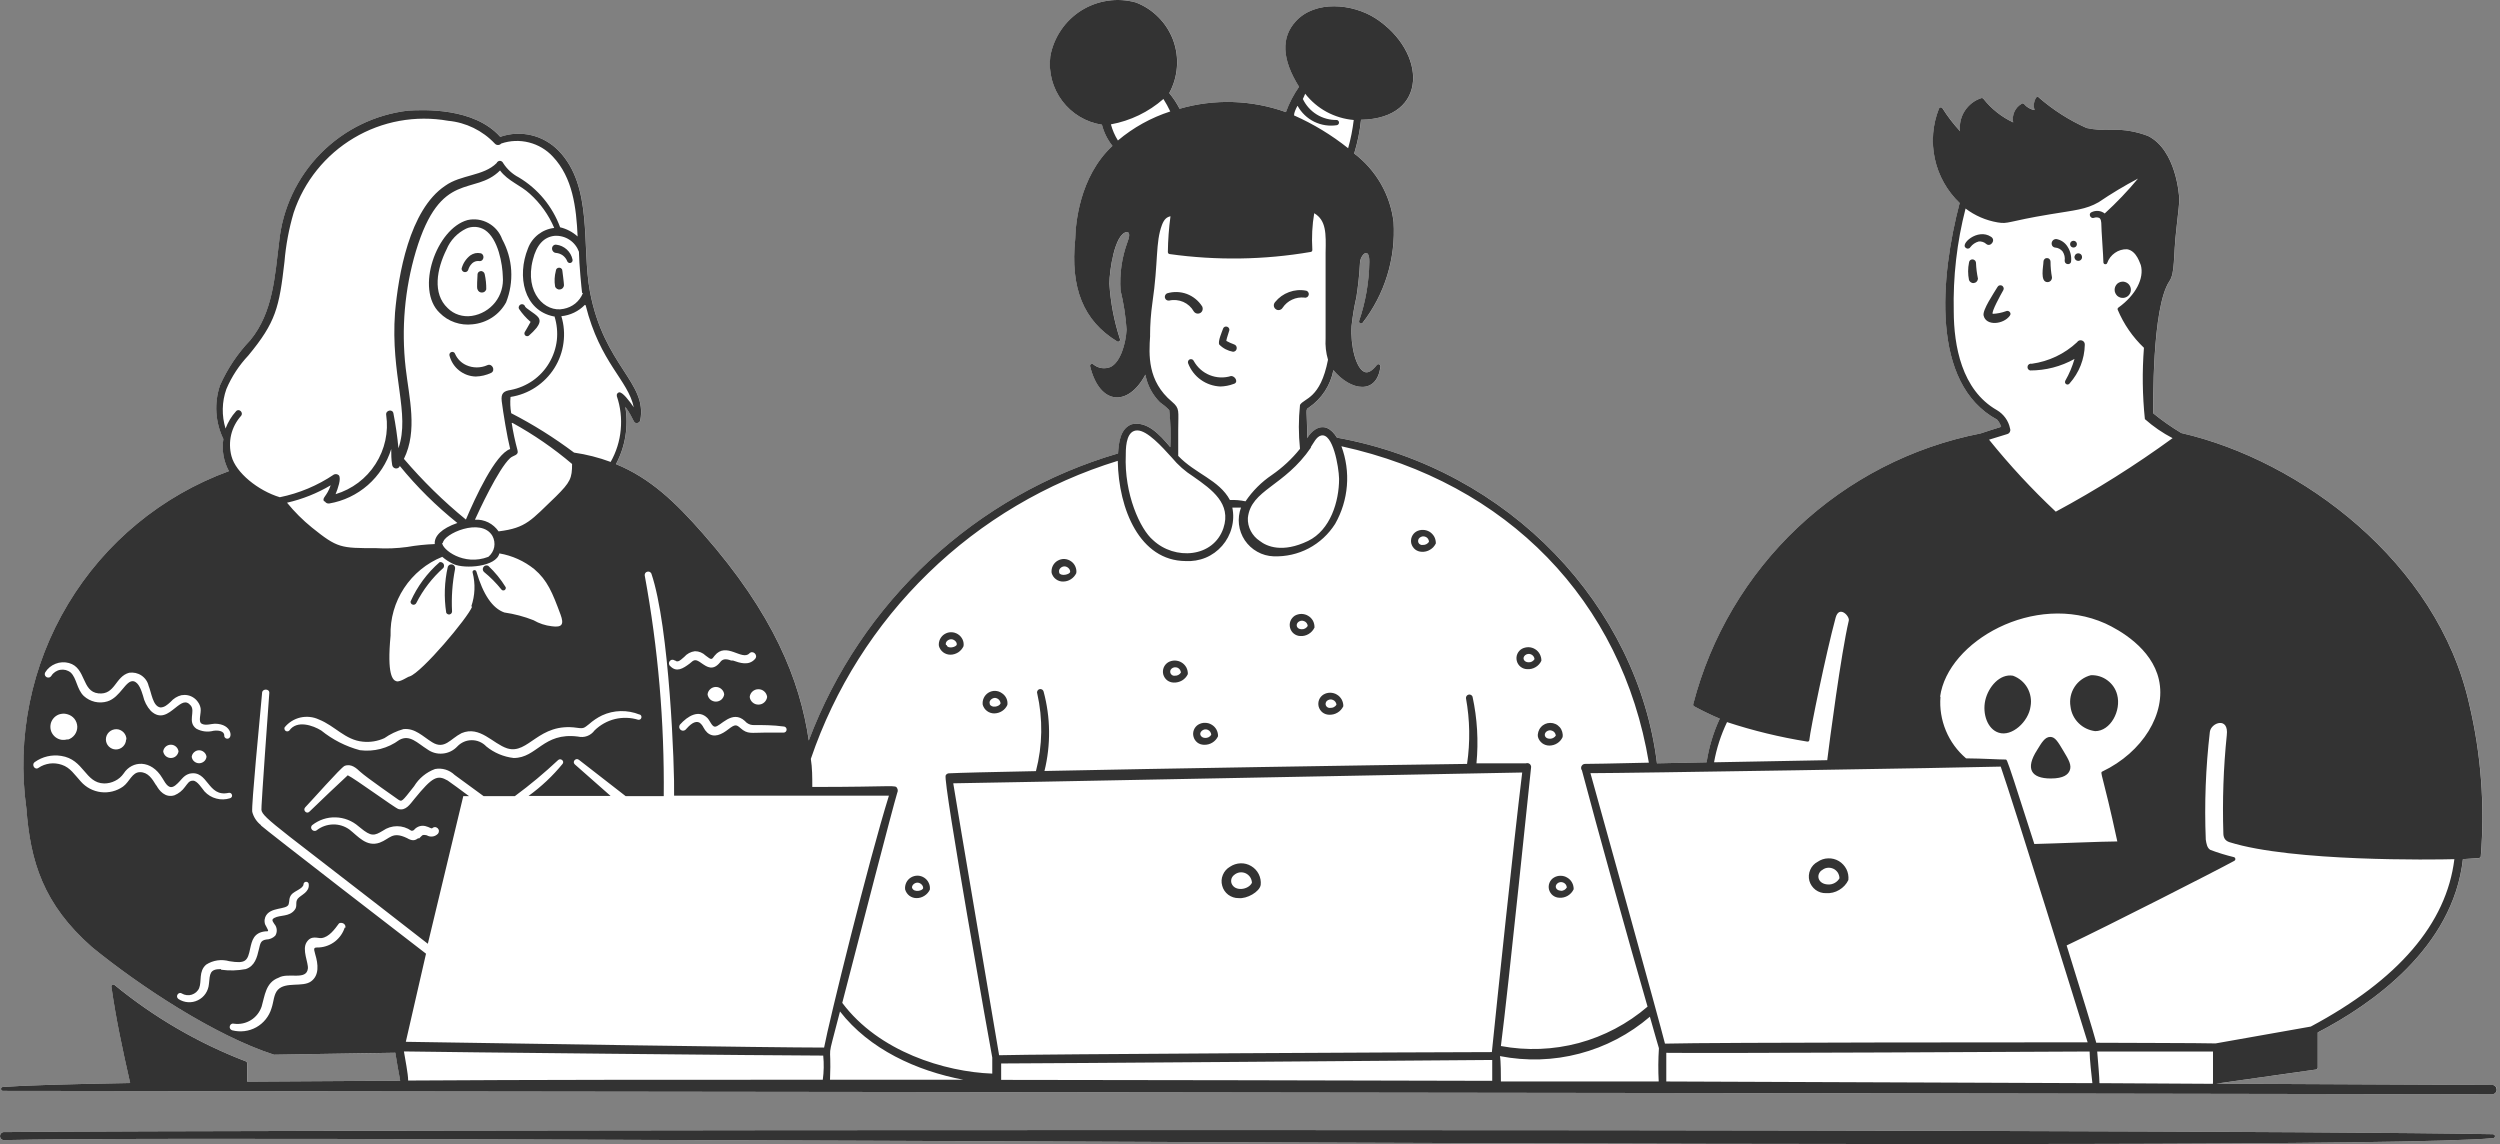 <svg width="767" height="351" viewBox="0 0 767 351" fill="none" xmlns="http://www.w3.org/2000/svg">
<rect x="0" y="0" width="767" height="351" fill="#808080" stroke="none"/>
<path d="M765.284 348.156C765.284 348.156 765.463 348.424 765.463 348.581C765.463 348.737 765.396 348.894 765.284 349.006C765.172 349.118 765.016 349.185 764.859 349.185C715.974 353.817 84.346 347.887 1.029 349.789C0.738 349.722 0.492 349.588 0.291 349.364C0.112 349.14 0 348.849 0 348.558C0 348.267 0.112 347.977 0.291 347.753C0.492 347.529 0.738 347.372 1.029 347.328C57.453 346.679 662.928 346.074 764.859 347.977C765.016 347.977 765.172 348.044 765.284 348.156Z" fill="white"/>
<path d="M766 334.374C765.978 334.709 765.844 335.045 765.62 335.291C765.374 335.537 765.061 335.694 764.725 335.739C706.936 335.537 0.94 334.687 0.94 334.687C0.783 334.687 0.627 334.62 0.515 334.508C0.403 334.396 0.336 334.262 0.336 334.083C0.336 333.926 0.403 333.77 0.515 333.658C0.627 333.546 0.783 333.479 0.94 333.479C7.07 333.009 20.628 332.606 39.958 332.27C37.542 321.641 35.618 312.622 34.208 302.753C34.186 302.642 34.208 302.507 34.253 302.395C34.32 302.306 34.387 302.216 34.499 302.149C34.611 302.082 34.723 302.06 34.835 302.06C34.969 302.082 35.081 302.105 35.17 302.194C47.252 312.108 60.854 320.029 75.441 325.624C75.576 325.691 75.665 325.758 75.732 325.87C75.822 325.982 75.844 326.116 75.844 326.228V331.845L122.805 331.554C122.357 329.339 121.641 325.109 121.306 322.983C85.867 323.587 84.502 323.587 84.1 323.587C66.067 317.769 43.068 302.664 28.257 290.58C13.223 277.377 9.33 264.174 8.122 248.061C5.079 226.288 9.576 204.133 20.896 185.313C32.195 166.471 49.623 152.082 70.251 144.541C68.618 141.52 68.014 138.073 68.551 134.694C66.067 129.57 65.687 123.639 67.522 118.224C69.803 113.099 72.936 108.422 76.806 104.372C83.831 95.801 84.346 84.724 85.666 74.206C86.695 63.98 91.192 54.402 98.396 47.084C105.6 39.767 115.086 35.112 125.31 33.926C129.897 33.68 145.446 32.919 153.5 41.982C156.565 40.908 159.876 40.729 163.053 41.49C166.208 42.228 169.094 43.884 171.376 46.211C182.048 57.154 178.423 75.571 180.996 89.379C185.314 112.383 198.716 117.262 196.456 128.988C196.411 129.189 196.277 129.391 196.098 129.547C195.941 129.682 195.718 129.771 195.494 129.793C194.174 129.905 194.778 128.831 191.869 124.803C192.876 130.823 191.869 136.999 189.006 142.392C199.566 146.711 207.262 154.118 215.674 163.696C237.421 188.402 245.43 208.698 248.159 227.183C256.079 206.147 268.765 187.238 285.231 171.954C301.698 156.669 321.498 145.413 343.043 139.103C343.244 135.903 343.647 131.472 347.271 130.151C351.902 129.144 355.728 133.173 359.084 137.201C359.263 133.419 359.151 129.614 358.748 125.832C357.876 124.937 356.914 124.132 355.885 123.416C353.58 121.111 352.014 118.157 351.432 114.934C346.197 124.803 337.449 124.467 334.474 112.383C334.429 112.271 334.451 112.137 334.496 112.025C334.541 111.913 334.608 111.824 334.72 111.734C334.809 111.667 334.921 111.645 335.055 111.645C335.167 111.645 335.302 111.667 335.391 111.734C336.129 112.361 337.002 112.764 337.964 112.92C338.904 113.055 339.866 112.943 340.76 112.585C343.736 111.108 345.392 105.625 345.66 101.149C345.392 97.077 344.765 93.026 343.803 89.065C343.468 84.008 344.206 78.95 345.951 74.206C346.421 73.065 346.913 71.185 345.705 71.185C341.969 71.745 340.38 83.225 340.38 87.007C340.738 92.825 341.834 98.554 343.647 104.081C343.669 104.215 343.669 104.327 343.624 104.439C343.579 104.551 343.512 104.663 343.401 104.73C343.311 104.797 343.199 104.842 343.065 104.842C342.953 104.842 342.819 104.797 342.729 104.73C332.415 98.419 328.344 88.372 329.91 73.244C329.999 68.925 331.095 54.267 341.32 44.757C339.798 42.832 338.702 40.639 338.098 38.267C333.243 37.529 328.881 34.91 325.927 30.994C322.974 27.078 321.654 22.155 322.258 17.276C322.773 14.412 323.891 11.682 325.525 9.265C327.158 6.826 329.283 4.79 331.744 3.223C334.228 1.679 336.979 0.65 339.888 0.224C342.774 -0.201 345.705 -0.022 348.524 0.761C351.141 1.768 353.513 3.313 355.482 5.327C357.473 7.318 358.972 9.713 359.956 12.331C360.918 14.972 361.321 17.791 361.097 20.588C360.896 23.386 360.091 26.093 358.748 28.555C359.979 30.054 361.053 31.643 361.925 33.366C372.642 30.256 384.052 30.636 394.545 34.396C395.529 31.643 396.894 29.025 398.572 26.631C393.314 18.261 392.979 11.481 397.61 6.49C403.539 0.045 414.926 1.052 422.063 5.64C437.724 15.844 438.485 36.387 417.589 36.745C417.231 40.259 416.515 43.705 415.486 47.084C418.819 49.613 421.593 52.768 423.674 56.371C425.755 59.996 427.075 63.98 427.567 68.12C428.261 79.264 424.882 90.274 418.036 99.091C417.924 99.18 417.79 99.247 417.656 99.247C417.522 99.247 417.387 99.225 417.275 99.158C417.164 99.091 417.074 98.979 417.007 98.844C416.962 98.733 416.94 98.576 417.007 98.442C418.998 92.601 420.05 86.469 420.139 80.293C420.184 75.37 417.253 78.279 417.253 80.808C417.074 84.276 416.694 87.745 416.157 91.191C415.486 94.1 414.993 97.054 414.68 100.031C414.3 106.073 416.045 113.144 418.707 114.129C419.736 114.532 421.034 113.793 422.444 111.98C422.533 111.869 422.645 111.801 422.757 111.757C422.891 111.712 423.025 111.734 423.16 111.779C423.294 111.824 423.383 111.913 423.45 112.048C423.517 112.16 423.54 112.294 423.54 112.428C422.488 121.178 414.479 120.037 409.109 113.547C408.215 118.224 405.507 122.364 401.592 125.027C400.406 125.765 401.055 125.228 401.055 134.426C401.704 133.307 402.599 132.367 403.673 131.673C406.179 130.241 408.393 131.36 410.206 134.269C463.408 143.892 502.538 186.343 508.378 234.187L523.613 233.874C524.307 229.242 525.672 224.744 527.641 220.492C524.978 219.373 522.316 218.075 519.81 216.71C519.698 216.665 519.609 216.553 519.542 216.441C519.497 216.329 519.474 216.195 519.497 216.061C524.866 195.316 536.008 176.496 551.602 161.794C567.218 147.092 586.66 137.089 607.69 132.971C609.95 132.21 612.165 131.517 613.977 130.957C613.731 130.129 613.306 129.391 612.724 128.742C592.231 117.665 595.363 84.724 601.247 62.279C597.421 58.631 594.759 53.909 593.64 48.74C592.499 43.571 592.969 38.178 594.916 33.277C594.983 33.165 595.05 33.098 595.139 33.031C595.251 32.964 595.363 32.941 595.475 32.941C595.587 32.941 595.699 32.941 595.788 33.031C595.878 33.098 595.967 33.165 596.012 33.277C597.578 35.761 599.368 38.088 601.359 40.236C601.113 38.066 601.627 35.85 602.813 34.015C604.021 32.158 605.811 30.77 607.892 30.099C608.026 30.054 608.16 30.077 608.272 30.122C608.406 30.166 608.518 30.256 608.585 30.368C611.024 33.434 614.134 35.895 617.669 37.551C617.445 36.455 617.579 35.313 618.027 34.306C618.474 33.277 619.257 32.426 620.219 31.867C620.309 31.777 620.465 31.71 620.6 31.71C620.734 31.71 620.868 31.777 620.98 31.867C621.785 32.874 622.949 33.568 624.246 33.769C624.023 33.12 623.955 32.449 624.045 31.8C624.134 31.128 624.358 30.502 624.716 29.942C624.783 29.875 624.828 29.808 624.917 29.764C624.985 29.741 625.074 29.719 625.141 29.719C625.231 29.719 625.32 29.719 625.387 29.764C625.454 29.808 625.521 29.875 625.566 29.942C629.951 33.747 634.873 36.902 640.198 39.274C642.749 39.811 645.389 39.99 648.006 39.811C651.787 39.699 655.546 40.371 659.081 41.736C667.649 46.055 668.589 59.862 668.612 60.981C668.656 62.122 668.388 64.539 667.739 70.178C666.732 78.839 667.381 83.672 665.591 86.29C660.155 94.391 660.647 125.116 660.647 126.817C663.354 129.033 666.24 131.047 669.26 132.859C705.84 141.229 747.878 172.491 757.588 216.061C761.213 231.323 762.398 247.077 761.123 262.719C761.101 262.853 761.034 262.988 760.944 263.077C760.832 263.167 760.698 263.234 760.564 263.234L755.642 263.592C752.577 290.826 727.698 308.147 711.097 316.762V327.526C711.097 327.66 711.053 327.817 710.941 327.929C710.851 328.018 710.717 328.108 710.583 328.13L679.932 332.472L764.859 332.874C765.195 332.941 765.508 333.143 765.709 333.411C765.933 333.68 766.045 334.016 766.023 334.374H766Z" fill="white"/>
<path d="M165.092 97.281C164.085 96.073 161.065 94.528 161.065 93.924C160.953 93.678 160.752 93.499 160.506 93.387C160.259 93.298 159.991 93.298 159.745 93.41C159.499 93.522 159.297 93.723 159.208 93.969C159.096 94.215 159.096 94.484 159.208 94.73C160.215 96.229 161.423 97.594 162.788 98.758C162.318 99.653 161.177 101.578 160.975 101.913C160.886 102.092 160.864 102.271 160.908 102.473C160.931 102.674 161.043 102.831 161.199 102.965C161.356 103.077 161.535 103.144 161.736 103.144C161.937 103.144 162.116 103.077 162.273 102.965C163.123 102.227 163.929 101.421 164.645 100.548C165.204 99.743 166.099 98.49 165.092 97.281ZM149.476 112.051C148.469 112.498 147.373 112.722 146.276 112.722C145.18 112.722 144.106 112.498 143.1 112.051C141.556 111.379 140.325 110.148 139.632 108.604C139.565 108.358 139.408 108.179 139.207 108.067C138.983 107.955 138.737 107.911 138.513 108C138.289 108.067 138.088 108.224 137.976 108.425C137.864 108.649 137.842 108.895 137.909 109.119C138.379 110.909 139.408 112.521 140.862 113.662C142.316 114.825 144.106 115.474 145.963 115.519C147.596 115.474 149.207 115.094 150.684 114.4C152.116 113.662 150.997 111.334 149.476 112.051ZM156.836 82.937C156.635 79.602 155.673 76.335 154.062 73.381C153.302 71.278 151.803 69.532 149.856 68.458C147.887 67.362 145.605 67.026 143.435 67.518C133.882 70.136 127.327 88.777 134.889 95.983C136.186 97.303 137.775 98.31 139.542 98.915C141.287 99.519 143.167 99.72 145.001 99.496C147.127 99.295 149.185 98.579 150.975 97.415C152.765 96.252 154.241 94.64 155.27 92.761C156.501 89.65 157.038 86.293 156.836 82.937ZM151.914 92.761C150.147 94.999 147.574 96.498 144.755 96.923C143.413 97.124 142.048 97.013 140.773 96.61C139.475 96.207 138.312 95.491 137.35 94.529C132.584 90.075 134.039 82.444 136.992 76.537C138.133 73.739 140.303 71.457 143.032 70.136C143.95 69.711 144.956 69.555 145.963 69.622C146.97 69.689 147.932 70.025 148.782 70.562C152.899 73.314 154.174 81.124 154.264 84.839C154.51 87.681 153.682 90.523 151.914 92.761Z" fill="#333333"/>
<path d="M638.743 78.589C638.699 78.433 638.632 78.276 638.52 78.142C638.408 78.007 638.274 77.896 638.117 77.829C637.96 77.761 637.781 77.717 637.625 77.717C637.446 77.717 637.267 77.761 637.11 77.829C636.976 77.896 636.819 78.007 636.708 78.142C636.618 78.276 636.529 78.433 636.484 78.589C636.439 78.746 636.439 78.925 636.461 79.104C636.529 79.373 636.663 79.596 636.864 79.775C637.088 79.954 637.334 80.044 637.625 80.044C637.893 80.044 638.162 79.954 638.363 79.775C638.564 79.596 638.721 79.373 638.766 79.104C638.766 78.925 638.766 78.746 638.743 78.589ZM636.887 74.159C636.685 73.98 636.417 73.868 636.148 73.868C635.88 73.868 635.611 73.98 635.41 74.159C635.209 74.36 635.097 74.629 635.097 74.897C635.097 75.188 635.209 75.456 635.41 75.658C635.611 75.837 635.88 75.949 636.148 75.949C636.417 75.949 636.685 75.837 636.887 75.658C637.088 75.456 637.2 75.188 637.2 74.897C637.2 74.629 637.088 74.36 636.887 74.159ZM566.479 266.655C565.942 265.625 565.159 264.775 564.153 264.171C563.168 263.589 562.027 263.298 560.886 263.343C559.723 263.365 558.604 263.746 557.664 264.394C556.635 264.932 555.83 265.804 555.382 266.856C554.913 267.93 554.823 269.116 555.114 270.235C555.427 271.332 556.098 272.316 557.016 273.01C557.955 273.704 559.074 274.062 560.237 274.017C561.647 274.107 563.056 273.771 564.264 273.032C565.495 272.316 566.479 271.265 567.083 269.989C567.195 268.848 566.994 267.684 566.479 266.655ZM562.855 270.906C562.251 271.242 561.535 271.399 560.841 271.354C557.933 271.265 556.971 268.624 558.828 267.035H558.917C559.365 266.632 559.946 266.341 560.573 266.252C561.199 266.162 561.826 266.252 562.407 266.498C562.989 266.744 563.459 267.169 563.817 267.684C564.153 268.221 564.332 268.825 564.354 269.452C563.996 270.079 563.481 270.571 562.855 270.906ZM482.29 270.75C481.955 270.123 481.44 269.609 480.814 269.251C480.21 268.87 479.516 268.691 478.8 268.691C478.084 268.669 477.368 268.87 476.764 269.228C476.138 269.586 475.646 270.168 475.377 270.839C475.109 271.511 475.064 272.249 475.243 272.943C475.444 273.637 475.847 274.263 476.406 274.711C476.988 275.158 477.682 275.404 478.398 275.427C479.315 275.494 480.232 275.27 481.015 274.8C481.798 274.33 482.425 273.637 482.805 272.809C482.805 272.093 482.648 271.376 482.29 270.75ZM479.919 273.055C479.583 273.234 479.225 273.323 478.845 273.323V273.256C477.48 273.256 476.764 271.958 477.794 271.041C478.062 270.817 478.353 270.683 478.688 270.638C479.002 270.593 479.337 270.638 479.628 270.772C479.941 270.906 480.187 271.108 480.389 271.376C480.568 271.645 480.68 271.958 480.702 272.272C480.501 272.607 480.232 272.876 479.919 273.055ZM479.293 224.539C479.136 224.002 478.89 223.51 478.532 223.107C478.152 222.682 477.726 222.346 477.212 222.122C476.72 221.899 476.183 221.787 475.623 221.787C475.064 221.787 474.527 221.899 474.035 222.122C473.543 222.346 473.095 222.682 472.737 223.107C472.379 223.51 472.111 224.002 471.954 224.539C471.798 225.031 471.753 225.569 471.842 226.083C472.044 226.866 472.514 227.538 473.162 228.03C473.789 228.5 474.572 228.746 475.377 228.746C476.227 228.724 477.055 228.5 477.771 228.03C478.487 227.583 479.046 226.934 479.404 226.15C479.494 225.613 479.449 225.054 479.293 224.539ZM476.608 226.352C476.317 226.531 476.004 226.62 475.668 226.643H475.467C473.945 226.643 473.498 225.278 474.415 224.472C474.661 224.271 474.975 224.136 475.288 224.069C475.601 224.024 475.937 224.069 476.227 224.203C476.541 224.315 476.787 224.517 476.988 224.785C477.167 225.054 477.301 225.345 477.324 225.68C477.145 225.949 476.899 226.195 476.608 226.352ZM472.402 200.684C472.066 200.058 471.574 199.52 470.97 199.162C470.366 198.782 469.672 198.581 468.956 198.558C468.263 198.558 467.547 198.715 466.92 199.051C466.294 199.409 465.802 199.968 465.511 200.639C465.22 201.311 465.175 202.072 465.354 202.765C465.533 203.481 465.936 204.108 466.495 204.556C467.077 205.025 467.771 205.272 468.509 205.294C469.404 205.361 470.321 205.16 471.104 204.69C471.887 204.242 472.514 203.548 472.894 202.721C472.916 202.004 472.737 201.311 472.402 200.684ZM470.008 202.967C469.672 203.146 469.314 203.213 468.934 203.19C467.659 203.19 466.853 201.96 467.905 201.02C468.151 200.818 468.442 200.684 468.755 200.639C469.091 200.595 469.404 200.617 469.717 200.751C470.008 200.886 470.276 201.087 470.455 201.333C470.657 201.602 470.768 201.915 470.791 202.228C470.589 202.542 470.321 202.788 470.008 202.967ZM440.028 164.655C439.67 164.029 439.178 163.514 438.574 163.134C437.948 162.776 437.254 162.574 436.538 162.574C435.845 162.552 435.129 162.731 434.502 163.089C433.898 163.447 433.406 164.029 433.137 164.7C432.869 165.372 432.824 166.11 433.003 166.804C433.205 167.497 433.607 168.124 434.167 168.572C434.748 169.019 435.442 169.265 436.158 169.288C437.053 169.355 437.97 169.131 438.731 168.661C439.514 168.214 440.14 167.52 440.52 166.714C440.52 165.998 440.364 165.282 440.028 164.655ZM437.634 166.938C437.299 167.117 436.941 167.207 436.56 167.184C436.292 167.251 436.001 167.207 435.755 167.072C435.487 166.96 435.285 166.737 435.173 166.49C435.061 166.222 435.039 165.931 435.106 165.662C435.173 165.394 435.33 165.148 435.554 164.969C435.8 164.767 436.091 164.633 436.426 164.566C436.739 164.521 437.075 164.566 437.366 164.7C437.657 164.812 437.925 165.013 438.104 165.282C438.283 165.551 438.395 165.864 438.417 166.177C438.238 166.513 437.948 166.759 437.634 166.938ZM411.637 214.626C411.279 213.999 410.787 213.462 410.161 213.104C409.557 212.724 408.841 212.544 408.125 212.522C407.409 212.522 406.693 212.701 406.089 213.059C405.462 213.44 404.97 213.999 404.702 214.67C404.433 215.342 404.388 216.103 404.567 216.796C404.769 217.49 405.171 218.117 405.731 218.564C406.312 219.012 407.006 219.258 407.722 219.28C408.639 219.325 409.534 219.124 410.317 218.654C411.1 218.206 411.727 217.512 412.129 216.684C412.152 215.968 411.973 215.275 411.637 214.626ZM409.221 216.953C408.908 217.11 408.55 217.199 408.169 217.177C407.901 217.222 407.632 217.199 407.386 217.065C407.14 216.953 406.939 216.752 406.805 216.483C406.693 216.237 406.648 215.968 406.715 215.7C406.782 215.431 406.917 215.185 407.118 215.006C407.364 214.805 407.677 214.67 407.99 214.603C408.326 214.559 408.639 214.603 408.952 214.738C409.243 214.849 409.489 215.051 409.691 215.319C409.892 215.588 410.004 215.879 410.026 216.215C409.825 216.528 409.557 216.774 409.221 216.953ZM402.822 190.457C402.464 189.831 401.972 189.294 401.346 188.936C400.742 188.555 400.026 188.376 399.31 188.354C398.594 188.354 397.878 188.533 397.251 188.891C396.647 189.294 396.178 189.853 395.909 190.524C395.641 191.196 395.618 191.934 395.797 192.628C395.976 193.322 396.379 193.948 396.938 194.396C397.498 194.843 398.191 195.112 398.907 195.134C399.824 195.201 400.719 194.978 401.502 194.508C402.285 194.038 402.912 193.344 403.292 192.516C403.292 191.8 403.158 191.106 402.822 190.457ZM400.428 192.807C400.093 192.986 399.735 193.076 399.354 193.053C397.833 193.053 397.386 191.643 398.303 190.838C398.549 190.636 398.862 190.502 399.176 190.435C399.489 190.39 399.824 190.435 400.115 190.569C400.428 190.681 400.674 190.883 400.876 191.151C401.055 191.42 401.189 191.711 401.211 192.046C401.01 192.359 400.742 192.628 400.428 192.807ZM373.201 223.823C372.843 223.196 372.351 222.682 371.724 222.324C371.12 221.943 370.404 221.764 369.688 221.764C368.972 221.742 368.279 221.943 367.652 222.301C367.048 222.659 366.556 223.241 366.288 223.913C366.019 224.584 365.974 225.322 366.176 226.038C366.355 226.732 366.78 227.359 367.339 227.806C367.921 228.254 368.614 228.478 369.353 228.5C370.247 228.545 371.165 228.321 371.925 227.851C372.708 227.381 373.313 226.71 373.693 225.882C373.715 225.166 373.536 224.45 373.201 223.823ZM370.807 226.173C370.494 226.329 370.113 226.419 369.755 226.397C368.502 226.397 367.63 225.143 368.749 224.181C368.995 223.98 369.308 223.845 369.621 223.778C369.934 223.734 370.27 223.778 370.561 223.913C370.874 224.047 371.12 224.248 371.299 224.517C371.5 224.785 371.59 225.121 371.612 225.434C371.411 225.748 371.142 225.994 370.807 226.173ZM363.961 204.757C363.603 204.13 363.111 203.593 362.484 203.235C361.88 202.855 361.164 202.676 360.448 202.653C359.732 202.653 359.016 202.832 358.39 203.19C357.786 203.571 357.294 204.13 357.025 204.802C356.757 205.473 356.712 206.234 356.891 206.928C357.092 207.621 357.495 208.248 358.054 208.695C358.636 209.143 359.33 209.389 360.045 209.412C360.963 209.456 361.858 209.233 362.641 208.785C363.424 208.315 364.05 207.644 364.431 206.816C364.453 206.1 364.296 205.406 363.961 204.757ZM361.5 207.084C361.187 207.241 360.829 207.33 360.448 207.308C360.18 207.353 359.911 207.308 359.665 207.174C359.441 207.039 359.24 206.838 359.128 206.592C359.016 206.346 358.994 206.077 359.039 205.809C359.106 205.54 359.24 205.316 359.441 205.137C359.688 204.914 359.978 204.779 360.314 204.735C360.627 204.69 360.963 204.735 361.254 204.846C361.544 204.981 361.813 205.182 361.992 205.451C362.171 205.719 362.283 206.01 362.305 206.346C362.104 206.659 361.835 206.905 361.5 207.084ZM329.932 173.853C329.663 173.204 329.238 172.667 328.679 172.264C328.075 171.816 327.359 171.548 326.621 171.503C325.882 171.458 325.144 171.637 324.495 172.018C323.846 172.376 323.332 172.935 322.996 173.607C322.661 174.278 322.549 175.039 322.638 175.777C322.862 176.538 323.309 177.232 323.958 177.702C324.607 178.194 325.39 178.44 326.173 178.418C327.023 178.418 327.851 178.172 328.567 177.702C329.261 177.254 329.842 176.605 330.2 175.844C330.312 175.173 330.2 174.479 329.932 173.853ZM324.965 175.777V175.576C324.652 174.636 325.659 173.763 326.576 173.763C327.493 173.763 328.388 174.636 328.321 175.442C328.231 176.247 325.547 176.896 324.965 175.777ZM295.299 196.164C294.985 195.515 294.493 194.955 293.889 194.575C293.285 194.194 292.591 193.971 291.853 193.971C291.137 193.948 290.444 194.15 289.817 194.53C289.213 194.888 288.721 195.448 288.408 196.074C288.095 196.723 287.96 197.462 288.05 198.155C288.251 198.939 288.721 199.632 289.37 200.125C289.996 200.595 290.779 200.863 291.585 200.863C292.435 200.863 293.263 200.595 293.979 200.147C294.695 199.677 295.254 199.028 295.612 198.245C295.724 197.529 295.612 196.813 295.299 196.164ZM290.421 197.887H290.22C289.907 196.947 290.914 196.119 291.831 196.119C292.748 196.119 293.643 196.992 293.531 197.753C293.397 198.536 290.735 199.207 290.421 197.887ZM308.745 214.2C308.431 213.551 307.939 213.014 307.335 212.634C306.731 212.209 306.038 211.985 305.299 211.963C304.583 211.94 303.867 212.142 303.241 212.522C302.637 212.903 302.145 213.44 301.831 214.111C301.518 214.76 301.406 215.498 301.496 216.215C301.72 216.975 302.167 217.669 302.816 218.139C303.465 218.631 304.248 218.877 305.031 218.877C305.881 218.855 306.709 218.631 307.425 218.161C308.141 217.714 308.7 217.065 309.058 216.282C309.17 215.588 309.058 214.849 308.745 214.2ZM303.666 216.058V215.924C303.308 215.006 304.36 214.111 305.277 214.111C305.724 214.156 306.127 214.335 306.44 214.648C306.753 214.961 306.932 215.364 306.977 215.812C306.53 216.863 304.225 217.289 303.666 216.058ZM284.94 270.884C284.649 270.235 284.179 269.698 283.575 269.295C282.971 268.892 282.278 268.669 281.539 268.646C280.823 268.646 280.107 268.825 279.481 269.206C278.855 269.586 278.362 270.123 278.049 270.772C277.736 271.444 277.602 272.16 277.691 272.876C277.915 273.659 278.362 274.33 279.011 274.823C279.66 275.293 280.443 275.561 281.248 275.539C282.076 275.539 282.904 275.293 283.62 274.823C284.336 274.375 284.895 273.726 285.276 272.965C285.365 272.249 285.253 271.533 284.94 270.884ZM279.861 272.451V272.607C279.548 271.667 280.555 270.795 281.472 270.795C282.389 270.795 283.284 271.667 283.217 272.473C283.128 273.279 280.443 273.928 279.861 272.451ZM386.177 268.176C385.662 267.147 384.857 266.297 383.873 265.715C382.866 265.111 381.747 264.82 380.584 264.864C379.443 264.909 378.324 265.267 377.362 265.916C376.378 266.476 375.595 267.371 375.17 268.423C374.722 269.474 374.655 270.638 374.968 271.734C375.259 272.853 375.908 273.816 376.825 274.509C377.742 275.181 378.839 275.561 379.98 275.539C382.553 275.83 386.423 273.614 386.781 271.511C386.915 270.369 386.691 269.206 386.177 268.176ZM377.854 271.063C377.675 270.593 377.675 270.101 377.809 269.609C377.966 269.139 378.257 268.713 378.66 268.423C379.129 268.02 379.711 267.751 380.315 267.662C380.942 267.572 381.568 267.662 382.127 267.908C382.709 268.176 383.179 268.579 383.537 269.094C383.872 269.609 384.074 270.213 384.096 270.839C383.045 273.01 378.861 273.614 377.854 271.063ZM610.867 72.659C606.706 69.862 601.068 75.076 603.215 76.105C603.305 76.195 603.439 76.24 603.551 76.262C603.685 76.284 603.82 76.284 603.931 76.24C604.066 76.217 604.177 76.172 604.289 76.083C604.379 76.016 604.468 75.904 604.535 75.792C605.162 74.964 606.057 74.36 607.064 74.091C607.489 74.047 607.914 74.091 608.316 74.226C608.719 74.36 609.1 74.584 609.413 74.875C610.688 75.904 612.433 73.689 610.867 72.659ZM634.291 75.635C633.911 75.031 633.419 74.517 632.815 74.114C632.211 73.711 631.539 73.442 630.823 73.331C630.6 73.331 630.354 73.398 630.13 73.51C629.929 73.621 629.75 73.8 629.638 74.002C629.503 74.226 629.436 74.449 629.436 74.696C629.436 74.942 629.504 75.188 629.615 75.389C629.727 75.546 629.839 75.68 629.996 75.77C630.152 75.882 630.331 75.926 630.51 75.949C630.958 75.971 631.383 76.105 631.786 76.307C632.188 76.531 632.524 76.799 632.815 77.157C633.352 77.985 633.598 78.992 633.441 79.977C633.441 80.223 633.508 80.447 633.642 80.648C633.799 80.827 634 80.962 634.224 81.006C634.47 81.073 634.694 81.029 634.918 80.939C635.119 80.827 635.298 80.648 635.388 80.424C635.611 78.746 635.231 77.045 634.291 75.635ZM606.236 80.715C606.236 80.559 606.213 80.424 606.146 80.29C606.102 80.133 606.034 80.022 605.923 79.91C605.811 79.798 605.699 79.731 605.565 79.663C605.43 79.619 605.274 79.574 605.14 79.574C604.871 79.574 604.603 79.686 604.401 79.865C604.222 80.066 604.11 80.312 604.088 80.581C603.73 82.349 603.73 84.139 604.088 85.907C604.2 86.22 604.401 86.466 604.692 86.645C604.983 86.825 605.296 86.892 605.632 86.825C605.945 86.78 606.258 86.623 606.46 86.377C606.683 86.131 606.817 85.84 606.84 85.504C606.504 83.915 606.303 82.326 606.236 80.715ZM629.101 80.268C629.101 79.977 628.989 79.708 628.788 79.507C628.586 79.283 628.295 79.171 628.005 79.171C627.714 79.171 627.445 79.283 627.244 79.507C627.042 79.708 626.931 79.977 626.931 80.268C626.931 81.633 625.767 86.556 628.184 86.556C628.362 86.556 628.541 86.511 628.72 86.444C628.899 86.355 629.034 86.265 629.168 86.131C629.302 85.974 629.392 85.817 629.459 85.638C629.526 85.482 629.548 85.28 629.548 85.101C629.257 83.513 629.101 81.879 629.101 80.268ZM615.409 95.485C614.111 95.955 612.746 96.223 611.382 96.29C610.822 95.82 613.887 90.293 614.603 89.04C614.67 88.928 614.715 88.794 614.737 88.659C614.737 88.525 614.737 88.391 614.693 88.279C614.67 88.145 614.603 88.033 614.514 87.921C614.447 87.809 614.335 87.72 614.223 87.653C614.111 87.585 613.977 87.541 613.843 87.541C613.708 87.518 613.574 87.518 613.44 87.563C613.306 87.585 613.194 87.653 613.082 87.742C612.992 87.832 612.903 87.921 612.836 88.033C611.628 90.047 608.205 95.082 608.563 96.783C609.279 100.117 614.693 99.558 616.617 96.85C617.266 96.044 616.259 95.037 615.409 95.485ZM639.415 104.973C639.258 104.727 639.012 104.548 638.743 104.458C638.475 104.369 638.162 104.369 637.893 104.458C637.625 104.57 637.379 104.749 637.244 104.995C633.419 108.576 628.564 110.881 623.373 111.597C623.105 111.53 622.814 111.575 622.568 111.709C622.322 111.843 622.143 112.067 622.076 112.358C622.009 112.626 622.031 112.917 622.165 113.163C622.322 113.41 622.546 113.589 622.814 113.656C627.602 113.678 632.3 112.447 636.461 110.12C635.79 112.447 634.851 114.685 633.642 116.789C633.598 116.878 633.553 116.99 633.553 117.08C633.531 117.192 633.531 117.281 633.553 117.393C633.575 117.482 633.62 117.572 633.687 117.661C633.754 117.751 633.821 117.818 633.911 117.863C634 117.93 634.09 117.952 634.202 117.975C634.291 117.975 634.403 117.975 634.493 117.952C634.604 117.93 634.694 117.885 634.784 117.818C634.851 117.773 634.918 117.684 634.985 117.594C637.871 114.35 639.527 110.165 639.616 105.801C639.638 105.51 639.571 105.219 639.415 104.973ZM653.129 87.25C652.726 86.802 652.167 86.511 651.563 86.422C651.228 86.377 650.87 86.422 650.534 86.511C650.176 86.623 649.863 86.802 649.594 87.026C649.348 87.272 649.124 87.563 648.99 87.876C648.834 88.19 648.767 88.548 648.767 88.906C648.767 89.264 648.834 89.622 648.99 89.935C649.124 90.248 649.348 90.539 649.594 90.785C649.863 91.009 650.176 91.188 650.534 91.3C650.87 91.39 651.228 91.434 651.563 91.39C652.167 91.3 652.726 91.009 653.129 90.562C653.532 90.092 653.756 89.51 653.756 88.906C653.756 88.302 653.532 87.72 653.129 87.25ZM401.368 89.644C401.368 89.644 401.189 89.42 401.077 89.331C400.965 89.264 400.831 89.197 400.674 89.174C398.929 88.838 397.14 88.995 395.462 89.622C393.806 90.226 392.329 91.278 391.211 92.665C391.077 92.822 390.965 93.001 390.898 93.18C390.83 93.381 390.786 93.583 390.808 93.784C390.83 94.008 390.875 94.209 390.987 94.388C391.077 94.567 391.211 94.724 391.39 94.836C391.546 94.97 391.725 95.06 391.927 95.104C392.128 95.149 392.352 95.149 392.553 95.104C392.755 95.06 392.934 94.97 393.113 94.858C393.269 94.746 393.403 94.59 393.515 94.411C394.231 93.337 395.238 92.464 396.424 91.927C397.609 91.367 398.907 91.166 400.205 91.3C400.339 91.345 400.496 91.345 400.63 91.323C400.764 91.278 400.898 91.233 401.032 91.166C401.144 91.076 401.256 90.987 401.323 90.875C401.413 90.741 401.48 90.606 401.502 90.472C401.547 90.338 401.547 90.181 401.525 90.047C401.502 89.913 401.435 89.778 401.368 89.644ZM368.838 94.03C367.719 92.262 366.064 90.92 364.117 90.181C362.171 89.465 360.023 89.398 358.032 90.002C357.786 90.136 357.584 90.338 357.473 90.584C357.361 90.853 357.338 91.121 357.405 91.39C357.495 91.658 357.652 91.904 357.898 92.039C358.121 92.195 358.412 92.262 358.681 92.218C360.135 91.882 361.656 92.039 363.021 92.62C364.386 93.225 365.504 94.232 366.243 95.53C366.466 95.865 366.78 96.089 367.16 96.178C367.518 96.268 367.921 96.201 368.256 96.022C368.592 95.82 368.838 95.507 368.927 95.149C369.039 94.769 368.995 94.388 368.838 94.03ZM379.241 106.114C379.085 105.891 378.839 105.712 378.57 105.644C377.765 105.354 376.982 104.996 376.243 104.593C376.243 104.235 376.512 103.34 377.161 101.325C377.205 101.102 377.161 100.856 377.026 100.654C376.892 100.453 376.691 100.296 376.467 100.229C376.243 100.162 375.997 100.162 375.774 100.251C375.55 100.341 375.371 100.52 375.281 100.721C374.879 101.863 373.581 104.749 374.073 105.712C375.214 106.875 376.691 107.636 378.302 107.927C378.57 107.927 378.839 107.815 379.062 107.636C379.264 107.457 379.398 107.189 379.42 106.92C379.465 106.629 379.398 106.361 379.241 106.114ZM377.698 115.357C375.55 116.028 373.245 115.938 371.142 115.088C369.062 114.26 367.339 112.716 366.243 110.747C366.153 110.523 365.974 110.344 365.751 110.254C365.504 110.165 365.258 110.165 365.012 110.254C364.789 110.344 364.61 110.523 364.52 110.769C364.431 110.993 364.431 111.261 364.52 111.485C365.303 113.499 366.645 115.267 368.413 116.52C370.158 117.773 372.261 118.489 374.431 118.579C375.796 118.534 377.161 118.288 378.458 117.796C380.069 117.393 379.018 115.357 377.698 115.357ZM765.284 348.156C765.284 348.156 765.016 347.977 764.859 347.977C662.928 346.074 57.453 346.679 1.029 347.328C0.738 347.372 0.492 347.529 0.291 347.753C0.112 347.977 0 348.267 0 348.558C0 348.849 0.112 349.14 0.291 349.364C0.492 349.588 0.738 349.722 1.029 349.789C84.346 347.887 715.974 353.817 764.859 349.185C765.016 349.185 765.172 349.118 765.284 349.006C765.396 348.894 765.463 348.737 765.463 348.581C765.463 348.424 765.396 348.267 765.284 348.156ZM633.038 230.357C631.36 227.538 630.51 226.083 629.011 226.083C627.333 226.083 626.327 227.941 624.984 230.111C621.337 235.795 623.06 238.839 629.19 238.839C633.217 238.839 634.448 237.563 634.94 236.511C635.701 234.855 634.739 233.177 633.038 230.357ZM649.549 213.149C649.102 211.381 648.051 209.837 646.574 208.74C645.12 207.644 643.33 207.084 641.495 207.151C639.437 207.666 637.647 208.942 636.484 210.732C635.32 212.522 634.873 214.67 635.231 216.774C635.455 218.698 636.327 220.489 637.714 221.854C639.079 223.219 640.869 224.069 642.793 224.315C647.514 224.315 650.847 218.027 649.549 213.149ZM622.009 211.045C621.024 209.3 619.458 208.002 617.579 207.308C613.552 206.614 610.017 210.732 609.077 214.872C608.16 219.034 609.771 223.711 613.194 224.785C617.221 226.128 622.367 221.406 622.971 216.729C623.329 214.782 622.971 212.768 622.009 211.045ZM155.155 180.163C153.656 177.724 151.844 175.509 149.764 173.562C149.495 173.45 149.204 173.428 148.936 173.517C148.667 173.584 148.444 173.786 148.287 174.009C148.153 174.256 148.086 174.547 148.13 174.815C148.175 175.106 148.332 175.352 148.555 175.531C150.479 177.098 152.225 178.866 153.791 180.812C153.88 180.947 154.037 181.059 154.216 181.126C154.395 181.17 154.574 181.148 154.753 181.081C154.909 180.991 155.044 180.857 155.111 180.701C155.2 180.521 155.2 180.342 155.155 180.163ZM136.071 172.958C135.937 172.779 135.758 172.622 135.557 172.533C135.355 172.443 135.109 172.421 134.886 172.465C131.06 175.8 128.017 179.917 125.959 184.55C125.937 184.773 126.004 184.997 126.115 185.154C126.25 185.333 126.429 185.467 126.652 185.512C126.854 185.579 127.078 185.557 127.279 185.445C127.48 185.355 127.637 185.198 127.726 184.997C129.807 180.924 132.604 177.277 136.027 174.233C136.161 174.054 136.228 173.83 136.228 173.607C136.25 173.383 136.183 173.159 136.071 172.958ZM139.494 173.741C139.36 173.495 139.114 173.293 138.846 173.204C138.555 173.114 138.242 173.137 137.973 173.249C137.705 173.383 137.503 173.607 137.391 173.875C136.34 178.507 136.183 183.296 136.899 187.973C136.989 188.175 137.145 188.331 137.347 188.421C137.526 188.533 137.749 188.555 137.951 188.51C138.174 188.443 138.353 188.331 138.488 188.175C138.622 187.996 138.689 187.794 138.689 187.571C138.465 183.229 138.778 178.865 139.606 174.591C139.673 174.323 139.629 174.009 139.494 173.741ZM175.649 79.619C175.403 78.433 174.776 77.359 173.904 76.553C173.009 75.747 171.89 75.21 170.704 75.076C170.458 75.031 170.235 75.076 170.011 75.165C169.81 75.277 169.631 75.434 169.519 75.635C169.407 75.837 169.362 76.061 169.362 76.284C169.362 76.508 169.429 76.732 169.541 76.933C169.653 77.135 169.81 77.291 170.011 77.426C170.212 77.538 170.436 77.605 170.66 77.605C171.376 77.672 172.069 77.94 172.673 78.366C173.255 78.813 173.725 79.395 173.993 80.066C174.06 80.29 174.195 80.469 174.396 80.581C174.597 80.693 174.821 80.738 175.045 80.671C175.269 80.603 175.448 80.469 175.559 80.268C175.671 80.066 175.716 79.843 175.649 79.619ZM147.414 77.694C146.877 77.582 146.318 77.582 145.781 77.694C145.244 77.829 144.73 78.052 144.282 78.366C142.962 79.395 142.045 80.805 141.62 82.394C141.597 82.64 141.687 82.886 141.844 83.087C141.978 83.266 142.202 83.423 142.448 83.468C142.671 83.513 142.94 83.49 143.141 83.378C143.365 83.266 143.544 83.065 143.633 82.841C143.633 82.841 144.439 79.708 147.168 80.111C148.578 80.111 148.757 77.963 147.414 77.694ZM172.539 83.132C172.539 82.864 172.45 82.595 172.248 82.416C172.069 82.215 171.801 82.125 171.532 82.125C171.264 82.125 171.018 82.215 170.816 82.416C170.637 82.595 170.525 82.864 170.525 83.132C170.123 84.676 170.033 86.287 170.302 87.876C170.391 88.19 170.615 88.436 170.883 88.615C171.152 88.794 171.488 88.861 171.801 88.816C172.136 88.771 172.427 88.615 172.651 88.391C172.875 88.145 173.009 87.832 173.031 87.518C173.031 86.869 172.539 83.132 172.539 83.132ZM148.712 84.139C148.667 83.848 148.511 83.58 148.265 83.401C148.018 83.222 147.728 83.132 147.437 83.177C147.146 83.222 146.877 83.378 146.698 83.624C146.519 83.871 146.452 84.162 146.497 84.452C146.497 84.855 146.206 88.481 146.497 88.771C146.587 89.062 146.766 89.308 146.989 89.487C147.235 89.666 147.526 89.756 147.839 89.756C148.153 89.756 148.444 89.666 148.69 89.487C148.913 89.308 149.092 89.062 149.182 88.771C149.204 87.205 149.048 85.661 148.712 84.139Z" fill="#333333"/>
<path d="M765.686 333.411C765.485 333.143 765.171 332.941 764.836 332.874L679.909 332.472L710.559 328.13C710.694 328.108 710.828 328.018 710.917 327.929C711.029 327.817 711.074 327.66 711.074 327.526V316.762C727.675 308.147 752.553 290.826 755.618 263.592L760.54 263.234C760.674 263.234 760.809 263.167 760.921 263.077C761.01 262.988 761.077 262.853 761.1 262.719C762.375 247.077 761.189 231.323 757.565 216.061C747.855 172.491 705.816 141.229 669.237 132.859C666.217 131.047 663.33 129.033 660.623 126.817C660.623 125.116 660.131 94.391 665.568 86.29C667.358 83.672 666.709 78.839 667.716 70.178C668.364 64.539 668.633 62.122 668.588 60.981C668.566 59.862 667.626 46.055 659.057 41.736C655.522 40.371 651.764 39.699 647.983 39.811C645.365 39.99 642.725 39.811 640.175 39.274C634.85 36.902 629.928 33.747 625.543 29.942C625.498 29.875 625.431 29.808 625.364 29.764C625.297 29.741 625.207 29.719 625.118 29.719C625.051 29.719 624.961 29.719 624.894 29.764C624.804 29.808 624.76 29.875 624.693 29.942C624.335 30.502 624.111 31.128 624.021 31.8C623.932 32.449 623.999 33.12 624.223 33.769C622.925 33.568 621.762 32.874 620.956 31.867C620.844 31.777 620.71 31.71 620.576 31.71C620.442 31.71 620.285 31.777 620.196 31.867C619.234 32.426 618.451 33.277 618.003 34.306C617.556 35.313 617.421 36.455 617.645 37.551C614.11 35.895 611 33.434 608.562 30.368C608.495 30.256 608.383 30.166 608.249 30.122C608.137 30.077 608.003 30.054 607.868 30.099C605.788 30.77 603.998 32.158 602.79 34.015C601.604 35.85 601.089 38.066 601.335 40.236C599.344 38.088 597.554 35.761 595.988 33.277C595.944 33.165 595.854 33.098 595.765 33.031C595.675 32.964 595.563 32.941 595.451 32.941C595.339 32.941 595.228 32.941 595.116 33.031C595.026 33.098 594.959 33.165 594.892 33.277C592.946 38.178 592.476 43.571 593.617 48.74C594.735 53.909 597.398 58.631 601.224 62.279C595.34 84.724 592.207 117.665 612.701 128.742C613.282 129.391 613.708 130.129 613.954 130.957C612.141 131.517 609.927 132.21 607.667 132.971C586.636 137.089 567.195 147.092 551.578 161.794C535.984 176.496 524.843 195.316 519.473 216.061C519.451 216.195 519.473 216.329 519.518 216.441C519.585 216.553 519.675 216.665 519.787 216.71C522.292 218.075 524.955 219.373 527.617 220.492C525.648 224.744 524.284 229.242 523.59 233.874L508.354 234.187C502.515 186.343 463.385 143.892 410.182 134.269C408.37 131.36 406.155 130.241 403.649 131.673C402.575 132.367 401.681 133.307 401.032 134.426C401.032 125.228 400.383 125.765 401.569 125.027C405.484 122.364 408.191 118.224 409.086 113.547C414.455 120.037 422.465 121.178 423.516 112.428C423.516 112.294 423.494 112.16 423.427 112.048C423.36 111.913 423.27 111.824 423.136 111.779C423.002 111.734 422.868 111.712 422.733 111.757C422.621 111.801 422.51 111.869 422.42 111.98C421.011 113.793 419.713 114.532 418.684 114.129C416.022 113.144 414.276 106.073 414.657 100.031C414.97 97.054 415.462 94.1 416.133 91.191C416.67 87.745 417.051 84.276 417.23 80.808C417.23 78.279 420.16 75.37 420.116 80.293C420.026 86.469 418.975 92.601 416.984 98.442C416.939 98.576 416.961 98.733 416.984 98.844C417.051 98.979 417.14 99.091 417.252 99.158C417.364 99.225 417.498 99.27 417.632 99.247C417.767 99.247 417.901 99.18 418.013 99.091C424.859 90.274 428.237 79.264 427.544 68.12C427.051 63.98 425.731 59.996 423.651 56.371C421.57 52.768 418.796 49.613 415.462 47.084C416.491 43.705 417.207 40.259 417.565 36.745C438.461 36.387 437.701 15.844 422.04 5.64C414.903 1.052 403.515 0.045 397.586 6.49C392.955 11.481 393.291 18.261 398.548 26.631C396.87 29.025 395.506 31.643 394.521 34.396C384.028 30.636 372.618 30.256 361.902 33.366C361.029 31.643 359.955 30.054 358.725 28.555C360.067 26.093 360.873 23.386 361.074 20.588C361.298 17.791 360.895 14.972 359.933 12.331C358.949 9.713 357.45 7.318 355.458 5.327C353.49 3.313 351.118 1.768 348.5 0.761C345.681 -0.022 342.751 -0.201 339.865 0.224C336.956 0.65 334.204 1.679 331.721 3.223C329.26 4.79 327.134 6.826 325.501 9.265C323.868 11.682 322.749 14.412 322.235 17.276C321.631 22.155 322.951 27.078 325.904 30.994C328.857 34.91 333.22 37.529 338.075 38.267C338.679 40.639 339.775 42.832 341.296 44.757C331.072 54.267 329.976 68.925 329.886 73.244C328.32 88.372 332.392 98.419 342.706 104.73C342.795 104.797 342.93 104.842 343.041 104.842C343.176 104.842 343.288 104.797 343.377 104.73C343.489 104.663 343.556 104.551 343.601 104.439C343.646 104.327 343.646 104.215 343.623 104.081C341.811 98.554 340.715 92.825 340.357 87.007C340.357 83.225 341.945 71.745 345.681 71.185C346.89 71.185 346.397 73.065 345.928 74.206C344.182 78.95 343.444 84.008 343.78 89.065C344.742 93.026 345.368 97.077 345.637 101.149C345.368 105.625 343.713 111.108 340.737 112.585C339.842 112.943 338.88 113.055 337.94 112.92C336.978 112.764 336.106 112.361 335.368 111.734C335.278 111.667 335.144 111.645 335.032 111.645C334.898 111.645 334.786 111.667 334.696 111.734C334.585 111.824 334.517 111.913 334.473 112.025C334.428 112.137 334.406 112.271 334.45 112.383C337.426 124.467 346.174 124.803 351.409 114.934C351.991 118.157 353.557 121.111 355.861 123.416C356.89 124.132 357.852 124.937 358.725 125.832C359.127 129.614 359.239 133.419 359.06 137.201C355.704 133.173 351.879 129.144 347.248 130.151C343.623 131.472 343.22 135.903 343.019 139.103C321.474 145.413 301.674 156.669 285.208 171.954C268.741 187.238 256.056 206.147 248.136 227.183C245.407 208.698 237.397 188.402 215.651 163.696C207.239 154.118 199.542 146.711 188.982 142.392C191.846 136.999 192.853 130.823 191.846 124.803C194.755 128.831 194.15 129.905 195.47 129.793C195.694 129.771 195.918 129.682 196.075 129.547C196.253 129.391 196.388 129.189 196.432 128.988C198.692 117.262 185.291 112.383 180.973 89.379C178.4 75.571 182.024 57.154 171.353 46.211C169.071 43.884 166.184 42.228 163.03 41.49C159.853 40.729 156.542 40.908 153.477 41.982C145.422 32.919 129.873 33.68 125.287 33.926C115.063 35.112 105.577 39.767 98.373 47.084C91.168 54.402 86.671 63.98 85.642 74.206C84.322 84.724 83.808 95.801 76.783 104.372C72.912 108.422 69.78 113.099 67.498 118.224C65.663 123.639 66.044 129.57 68.527 134.694C67.99 138.073 68.594 141.52 70.228 144.541C49.6 152.082 32.171 166.471 20.873 185.313C9.552 204.133 5.056 226.288 8.098 248.061C9.306 264.174 13.199 277.377 28.234 290.58C43.044 302.664 66.044 317.769 84.076 323.587C84.479 323.587 85.844 323.587 121.282 322.983C121.618 325.109 122.334 329.339 122.781 331.554L75.821 331.845V326.228C75.821 326.116 75.798 325.982 75.709 325.87C75.642 325.758 75.552 325.691 75.418 325.624C60.831 320.029 47.228 312.108 35.147 302.194C35.057 302.105 34.946 302.082 34.811 302.06C34.7 302.06 34.588 302.082 34.476 302.149C34.364 302.216 34.297 302.306 34.23 302.395C34.185 302.507 34.163 302.642 34.185 302.753C35.594 312.622 37.519 321.641 39.935 332.27C20.605 332.606 7.047 333.009 0.917 333.479C0.76 333.479 0.603 333.546 0.491 333.658C0.38 333.77 0.312 333.926 0.312 334.083C0.312 334.262 0.38 334.396 0.491 334.508C0.603 334.62 0.76 334.687 0.917 334.687C0.917 334.687 706.913 335.537 764.702 335.739C765.037 335.694 765.35 335.537 765.597 335.291C765.82 335.045 765.954 334.709 765.977 334.374C765.977 334.016 765.887 333.68 765.664 333.411H765.686ZM615.833 133.173C616.012 133.128 616.169 133.038 616.303 132.926C616.437 132.814 616.549 132.658 616.638 132.501C616.706 132.345 616.75 132.188 616.773 132.009C616.773 131.83 616.75 131.651 616.683 131.472C616.459 130.308 615.967 129.189 615.274 128.227C614.58 127.265 613.685 126.437 612.656 125.832C601.783 119.634 599.456 105.983 599.411 95.6C599.165 84.925 600.373 74.296 603.036 63.98C605.922 66.173 609.3 67.627 612.857 68.231C616.213 68.813 615.833 67.918 628.966 65.747C636.505 64.494 639.929 64.293 643.866 62.033C647.759 59.392 651.786 56.975 655.947 54.782C652.793 58.586 649.37 62.167 645.723 65.501C645.164 65.054 644.47 64.785 643.777 64.718C643.061 64.651 642.345 64.785 641.696 65.098C640.644 65.501 641.248 67.112 642.345 66.866C642.613 66.754 642.904 66.687 643.195 66.687C643.508 66.687 643.799 66.754 644.067 66.866C644.627 67.269 644.604 67.963 644.672 68.366C644.672 70.492 645.32 78.749 645.32 80.45C645.32 80.584 645.365 80.718 645.455 80.853C645.544 80.965 645.656 81.032 645.79 81.054C645.947 81.099 646.081 81.054 646.215 81.009C646.349 80.942 646.439 80.83 646.484 80.696C646.931 79.42 647.759 78.346 648.855 77.585C649.929 76.825 651.249 76.422 652.569 76.466C655.634 76.936 656.596 81.121 656.798 81.323C657.916 85.351 655.232 90.565 649.952 94.347C649.84 94.414 649.75 94.526 649.705 94.638C649.683 94.772 649.661 94.906 649.705 95.018C651.562 99.426 654.292 103.41 657.76 106.699C657.2 113.994 657.29 121.312 658.05 128.585C660.623 130.868 663.487 132.837 666.552 134.426C655.12 142.75 643.15 150.292 630.711 156.983C623.373 150.09 616.549 142.728 610.24 134.896L615.833 133.173ZM645.924 191.288C650.153 193.235 660.176 198.83 662.346 208.497C664.695 218.88 657.357 230.808 645.007 236.693C644.157 237.096 645.007 236.94 649.594 258.154C645.276 258.154 630.174 258.803 624.133 258.937C618.137 240.207 616.437 234.993 615.811 233.561C615.52 232.912 615.43 233.023 615.274 233.023C612.947 233.023 608.674 232.71 603.192 232.665C600.485 230.36 598.36 227.451 596.995 224.162C595.63 220.872 595.049 217.314 595.339 213.778L595.228 213.734C597.51 196.816 624.133 181.509 645.924 191.288ZM529.854 221.543C537.886 224.184 546.119 226.176 554.464 227.518C554.755 227.518 555.068 227.518 555.113 226.981C555.426 223.759 560.192 200.53 563.167 189.52C564.264 185.492 567.642 189.162 567.195 190.46C564.868 200.329 561.266 227.72 560.595 233.225L525.872 233.874C526.633 229.6 527.975 225.46 529.854 221.543ZM402.24 137.245L402.128 137.201C403.001 135.947 403.851 133.978 405.305 133.62C408.929 132.725 410.742 143.153 410.831 146.913C410.831 153.872 408.169 162.622 401.323 165.956C393.47 169.738 388.637 167.657 386.489 165.956C385.326 165.196 384.386 164.144 383.738 162.913C383.089 161.682 382.776 160.295 382.843 158.907C383.76 150.202 394.029 149.329 402.24 137.245ZM398.011 32.561L398.101 32.471C399.264 34.575 401.032 36.276 403.202 37.35C405.372 38.401 407.788 38.782 410.182 38.401C410.361 38.357 410.518 38.245 410.63 38.111C410.742 37.976 410.809 37.797 410.809 37.596C410.809 37.417 410.742 37.238 410.63 37.103C410.518 36.969 410.361 36.857 410.182 36.812C407.99 36.857 405.842 36.276 403.985 35.134C402.128 33.993 400.651 32.337 399.712 30.368C399.958 29.942 400.226 29.204 400.428 28.756C402.24 31.061 404.477 32.964 407.05 34.351C409.601 35.716 412.419 36.566 415.328 36.812C414.97 39.744 414.411 42.653 413.605 45.473C408.527 41.422 402.956 38.043 397.005 35.403C397.005 34.575 397.542 33.434 398.011 32.561ZM342.974 43.101C342.012 41.557 341.296 39.901 340.827 38.155C346.8 37.059 352.371 34.373 356.935 30.368C357.718 31.599 358.412 32.874 359.038 34.194C353.154 36.096 347.695 39.117 342.974 43.101ZM352.841 102.962C352.841 99.583 353.087 96.226 353.557 92.892C355.414 80.248 354.452 74.453 356.487 69.015C357.181 67.202 357.986 66.598 359.105 66.352C358.613 69.977 358.344 73.647 358.3 77.294C358.3 77.451 358.344 77.608 358.434 77.72C358.523 77.832 358.635 77.921 358.792 77.943C373.178 79.957 387.809 79.756 402.128 77.294C402.218 77.294 402.285 77.25 402.352 77.205C402.441 77.16 402.486 77.093 402.531 77.026C402.575 76.959 402.62 76.869 402.62 76.78C402.643 76.713 402.62 76.623 402.62 76.534C402.397 72.819 402.575 69.082 403.202 65.412C406.893 67.605 406.826 71.633 406.692 77.496V103.812C406.558 106.028 406.804 108.243 407.43 110.369C405.081 122.453 400.137 122.095 398.839 124.221C398.369 128.697 398.369 133.217 398.839 137.693C396.378 140.781 393.447 143.489 390.181 145.749C387.004 147.897 384.275 150.627 382.127 153.805C380.561 153.469 378.95 153.335 377.339 153.402C374.028 147.226 366.667 145.346 361.477 139.864V131.807C361.477 126.034 362.036 125.363 359.575 123.259C351.968 116.904 352.483 108.848 352.863 102.962H352.841ZM345.391 139.528V139.215C345.391 136.194 345.86 132.054 348.926 132.054C351.991 132.054 356.488 137.044 359.508 140.378C361.387 142.661 363.624 144.63 366.13 146.219C371.88 150.247 377.831 154.521 375.348 162.018C372.283 171.126 360.403 171.954 353.758 165.71C349.843 162.421 344.854 151.612 345.391 139.528ZM241.066 223.155C241.245 223.334 241.335 223.58 241.335 223.826C241.335 224.072 241.245 224.318 241.066 224.497C240.887 224.676 240.641 224.766 240.395 224.766H234.556C230.529 224.766 229.365 225.325 227.195 223.401C225.987 222.349 225.584 222.081 223.526 223.692C221.468 225.303 219.051 226.579 216.993 224.766C216.523 224.318 216.121 223.781 215.83 223.199C215.561 222.64 215.159 222.125 214.666 221.745C213.167 220.895 211.601 222.439 210.281 223.916C210.058 224.095 209.789 224.184 209.498 224.184C209.23 224.162 208.961 224.05 208.76 223.871C208.559 223.669 208.424 223.423 208.38 223.132C208.38 222.864 208.424 222.573 208.581 222.349C211.042 219.574 214.42 217.65 217.038 220.29C217.843 221.141 218.403 222.909 219.342 222.953C221.02 222.953 224.6 217.605 228.515 221.185C228.806 221.543 229.164 221.834 229.544 222.036C229.947 222.26 230.394 222.394 230.842 222.439C234.041 222.439 237.173 222.439 240.395 222.886C240.641 222.886 240.887 222.976 241.066 223.155ZM217.083 213.017C217.15 212.391 217.463 211.809 217.933 211.406C218.403 210.981 219.007 210.757 219.633 210.757C220.26 210.757 220.864 210.981 221.333 211.406C221.803 211.809 222.116 212.391 222.184 213.017C222.116 213.622 221.803 214.203 221.333 214.629C220.864 215.031 220.26 215.255 219.633 215.255C219.007 215.255 218.403 215.031 217.933 214.629C217.463 214.203 217.15 213.622 217.083 213.017ZM234.466 212.122C234.958 212.548 235.272 213.152 235.361 213.823C235.272 214.472 234.958 215.076 234.466 215.501C233.974 215.949 233.348 216.173 232.676 216.173C232.005 216.173 231.379 215.949 230.887 215.501C230.394 215.076 230.081 214.472 230.014 213.823C230.081 213.152 230.394 212.548 230.887 212.122C231.379 211.675 232.028 211.451 232.676 211.451C233.325 211.451 233.974 211.675 234.466 212.122ZM205.471 202.813C205.672 202.589 205.941 202.433 206.232 202.41C206.523 202.388 206.813 202.477 207.06 202.656H207.171C207.82 203.216 208.424 202.903 209.901 201.56C210.751 200.575 211.914 199.949 213.212 199.792C214.443 199.792 215.628 200.284 216.523 201.157C218.335 202.567 218.335 202.41 219.253 201.157C222.788 196.771 227.62 202.768 229.88 200.486C230.976 199.322 232.699 201 231.647 202.164C229.723 204.357 226.949 203.372 224.891 202.656H224.331C222.631 202.007 221.624 202.164 220.908 203.216C218.693 205.924 216.881 204.581 215.382 203.574C213.302 202.052 212.966 202.365 211.601 203.574C209.543 205.118 207.574 206.371 205.65 204.38C205.404 204.2 205.27 203.932 205.225 203.641C205.203 203.35 205.292 203.037 205.471 202.813ZM190.414 218.164C192.383 218.12 194.352 218.478 196.186 219.216H196.298C196.5 219.283 196.634 219.44 196.723 219.619C196.813 219.82 196.835 220.044 196.768 220.223C196.723 220.425 196.589 220.604 196.41 220.715C196.231 220.827 196.03 220.85 195.806 220.827C193.502 220.111 191.018 220.044 188.669 220.604C186.298 221.185 184.15 222.394 182.405 224.095C181.845 224.878 181.04 225.482 180.145 225.818C179.228 226.153 178.243 226.198 177.281 225.974C166.61 224.609 164.775 232.553 157.593 232.553C154.506 232.195 151.575 230.965 149.181 228.995C148.622 228.391 147.928 227.921 147.168 227.586C146.407 227.25 145.579 227.093 144.751 227.093C143.924 227.093 143.096 227.25 142.335 227.586C141.574 227.921 140.881 228.391 140.321 228.995C139.158 230.249 137.57 231.032 135.869 231.188C134.169 231.367 132.469 230.898 131.104 229.891C128.039 227.988 125.712 225.213 122.49 227.026C119 229.6 114.682 230.718 110.409 230.159C106.069 228.995 102.042 226.937 98.552 224.117C96.023 222.551 91.101 220.827 88.775 224.117C88.618 224.274 88.439 224.363 88.238 224.385C88.036 224.408 87.812 224.363 87.656 224.251C87.477 224.139 87.343 223.96 87.298 223.759C87.231 223.558 87.231 223.356 87.32 223.155C88.551 221.633 90.251 220.581 92.153 220.134C94.077 219.708 96.068 219.91 97.835 220.738C102.758 222.685 105.89 227.026 111.282 227.541C113.564 227.787 115.846 227.407 117.926 226.467C119.716 225.213 121.685 224.274 123.766 223.692C127.323 223.311 129.694 225.93 132.581 227.72C136.406 230.092 138.151 226.668 141.619 224.923C147.257 222.551 151.195 228.19 155.624 229.6C162.18 231.614 165.178 221.543 177.058 223.289C179.183 223.602 179.228 223.289 180.682 222.192C181.89 221.118 183.233 220.201 184.709 219.485C186.499 218.657 188.423 218.209 190.414 218.164ZM99.402 153.805H99.648C99.782 154.029 99.961 154.23 100.207 154.342C100.453 154.454 100.722 154.521 100.968 154.476C105.375 153.738 109.492 151.769 112.87 148.815C116.226 145.861 118.709 142.034 120.029 137.76C120.029 139.371 120.029 140.938 120.298 142.527C120.32 142.773 120.41 143.041 120.566 143.243C120.723 143.466 120.969 143.601 121.215 143.69C121.461 143.757 121.752 143.735 121.998 143.645C122.244 143.556 122.446 143.377 122.602 143.153V142.885C127.86 149.352 133.811 155.237 140.321 160.451C135.489 162.13 133.162 164.479 133.386 166.919C130.545 167.031 127.703 167.321 124.907 167.814C121.752 168.239 118.575 168.373 115.398 168.172C104.48 168.172 103.563 168.172 95.71 161.861C92.891 159.579 90.341 157.028 88.059 154.23C92.779 153.156 97.299 151.343 101.46 148.882C100.252 152.395 98.731 152.664 99.402 153.805ZM169.876 97.077H170.122C170.86 99.449 171.106 101.933 170.838 104.394C170.547 106.856 169.742 109.228 168.466 111.376C167.214 113.502 165.513 115.337 163.477 116.769C161.441 118.179 159.137 119.164 156.721 119.634C154.506 119.969 153.656 120.641 153.924 123.058C154.372 126.638 155.58 134.023 156.519 137.76C151.955 139.326 145.848 152.552 142.939 159.4C136.048 153.783 129.694 147.539 123.922 140.781C128.195 132.121 125.511 122.051 124.459 112.876C123.094 100.859 124.146 88.685 127.591 77.093C135.198 51.806 145.467 60.265 153.41 52.298C155.871 55.588 159.696 56.796 162.56 59.459C165.782 62.368 168.332 65.926 170.033 69.932C168.243 70.133 166.542 70.827 165.133 71.924C163.701 73.043 162.605 74.52 161.978 76.22C158.533 84.746 160.703 95.219 169.876 97.077ZM158.757 138.096C158.018 135.343 157.414 132.568 156.989 129.749H157.235C163.746 133.329 169.854 137.536 175.514 142.348C175.514 146.711 174.999 147.92 170.525 152.351C162.918 159.601 161.553 161.973 152.962 163.025C152.157 161.861 151.083 160.921 149.808 160.272C148.532 159.646 147.123 159.355 145.713 159.444C146.854 156.938 152.85 143.936 156.475 140.58C157.481 139.617 159.249 139.774 158.757 138.096ZM144.595 186.029L144.841 186.141C143.543 189.52 129.448 206.282 125.667 207.535C125.175 207.535 122.804 209.347 121.64 209.012C120.477 208.698 118.687 207.042 119.828 195.003C119.671 189.834 121.126 184.754 123.967 180.435C126.808 176.116 130.903 172.759 135.69 170.835C136.742 171.752 137.95 172.513 139.225 173.095C142.693 174.617 152.246 173.901 153.208 169.783C157.123 170.454 160.815 172.11 163.925 174.617C167.952 178.041 169.473 181.8 171.979 188.558C173.053 191.49 172.538 192.586 169.317 192.139C167.325 191.915 165.401 191.288 163.679 190.281C160.793 189.14 157.795 188.357 154.73 187.909C151.083 186.634 148.219 182.404 146.161 175.355C146.116 175.199 146.004 175.064 145.87 174.975C145.736 174.908 145.579 174.885 145.422 174.93C145.266 174.975 145.132 175.064 145.042 175.199C144.975 175.355 144.953 175.512 144.997 175.668C145.892 179.092 145.736 182.695 144.595 186.029ZM135.646 166.493L135.892 166.605C135.892 163.875 147.66 158.549 151.083 164.435C151.642 165.464 151.843 166.695 151.62 167.859C151.396 169.022 150.747 170.074 149.83 170.835C142.223 173.766 135.578 168.53 135.646 166.493ZM179.675 93.653C184.127 111.421 192.674 116.546 194.441 124.96C193.032 122.901 190.974 120.238 189.967 120.372C189.855 120.395 189.721 120.439 189.609 120.529C189.519 120.596 189.407 120.686 189.34 120.82C189.273 120.932 189.228 121.044 189.228 121.178C189.228 121.312 189.228 121.446 189.251 121.581C190.369 124.87 190.772 128.361 190.437 131.852C190.123 135.321 189.072 138.678 187.349 141.721C183.725 140.378 179.944 139.416 176.118 138.857C170.033 134.291 163.589 130.241 156.833 126.772C156.542 125.116 156.475 123.438 156.631 121.782C159.383 121.357 162.001 120.35 164.305 118.828C166.632 117.284 168.601 115.292 170.077 112.943C171.554 110.593 172.516 107.952 172.874 105.2C173.254 102.447 173.031 99.65 172.225 97.01C174.955 96.741 177.505 95.51 179.429 93.541L179.675 93.653ZM178.579 89.826L178.825 89.96C178.333 91.191 177.527 92.265 176.498 93.116C175.469 93.944 174.239 94.503 172.941 94.749C167.303 96.025 160.86 89.826 163.477 79.711C164.596 75.168 166.856 72.662 170.212 72.349C171.8 72.259 173.388 72.685 174.708 73.557C176.051 74.43 177.058 75.728 177.617 77.227C177.662 80.92 178.422 88.662 178.579 89.826ZM69.198 131.472C67.99 127.533 68.057 123.304 69.445 119.388C71.055 115.561 73.36 112.07 76.201 109.049C84.636 98.845 85.665 94.347 87.276 80.316C87.701 75.213 88.64 70.178 90.095 65.255C93.294 55.655 99.849 47.509 108.552 42.34C117.255 37.148 127.524 35.291 137.503 37.059C142.961 37.573 148.04 40.057 151.799 44.041C151.911 44.175 152.067 44.287 152.246 44.376C152.403 44.444 152.604 44.488 152.783 44.488C152.962 44.488 153.163 44.444 153.32 44.376C153.499 44.287 153.656 44.175 153.768 44.041C156.519 43.101 159.473 42.989 162.292 43.705C165.111 44.421 167.661 45.92 169.63 48.069C175.671 54.469 176.812 63.577 177.214 72.55C175.693 71.185 173.836 70.201 171.845 69.731C169.496 63.331 165.021 57.915 159.159 54.424C157.213 53.417 155.557 51.895 154.372 50.038C154.282 49.837 154.148 49.658 153.969 49.546C153.79 49.411 153.589 49.344 153.365 49.344C153.141 49.344 152.94 49.411 152.761 49.546C152.582 49.658 152.448 49.837 152.358 50.038C148.331 54.066 141.418 53.529 136.585 56.998C125.533 64.405 122.2 84.545 121.193 95.913C119.783 115.248 125.913 126.817 122.244 137.514C121.909 133.933 121.394 130.353 120.701 126.817C120.432 125.363 118.217 125.877 118.486 127.332C119.246 132.568 118.083 137.894 115.219 142.348C112.378 146.823 108.015 150.09 102.959 151.612C103.675 149.844 104.726 146.868 103.988 145.861C103.988 145.861 103.429 145.212 102.467 145.57C97.433 148.971 91.772 151.343 85.844 152.552C79.199 150.538 72.353 145.055 71.011 139.931C70.451 137.805 70.406 135.545 70.921 133.374C71.436 131.226 72.487 129.234 73.964 127.578C74.792 126.571 73.315 125.161 72.42 126.168C71.011 127.712 69.937 129.525 69.198 131.472ZM13.87 206.282C14.609 205.073 15.727 204.156 17.047 203.641C18.345 203.126 19.799 203.037 21.164 203.417C26.466 204.872 24.99 212.167 30.18 212.727C35.371 213.286 35.304 207.535 39.644 206.394C40.964 206.215 42.306 206.505 43.403 207.244C44.521 208.005 45.304 209.124 45.595 210.422C46.49 212.525 46.848 216.665 49.197 217.045C50.405 217.045 51.278 216.307 52.329 215.345C53.202 214.338 54.365 213.599 55.663 213.286C56.312 213.174 56.983 213.174 57.632 213.308C58.28 213.443 58.907 213.711 59.444 214.092C59.981 214.45 60.451 214.942 60.809 215.501C61.189 216.038 61.435 216.665 61.547 217.314C61.793 218.88 60.697 221.342 61.883 222.036C63.046 222.707 64.97 222.036 65.91 222.036C71.346 222.036 71.57 226.869 69.601 226.623C69.355 226.601 69.154 226.467 68.997 226.288C68.84 226.086 68.773 225.862 68.796 225.616C68.796 224.206 66.827 224.005 65.507 224.206C63.717 224.676 61.838 224.453 60.227 223.558C57.408 221.499 60.026 218.254 58.526 216.464C57.05 214.696 55.752 215.591 53.694 217.247C51.636 218.881 49.219 220.872 46.289 218.12C45.081 216.799 44.253 215.188 43.872 213.443C43.38 211.876 42.62 209.415 41.009 209.012C38.592 208.497 36.981 213.935 32.954 215.188C31.701 215.569 30.381 215.613 29.106 215.322C27.853 215.031 26.668 214.405 25.706 213.532C23.535 211.429 23.535 208.049 21.678 206.326C21.231 205.968 20.716 205.722 20.18 205.566C19.62 205.431 19.061 205.409 18.502 205.498C17.942 205.588 17.405 205.812 16.936 206.125C16.466 206.438 16.063 206.841 15.772 207.333C15.616 207.58 15.392 207.759 15.123 207.848C14.832 207.915 14.542 207.893 14.296 207.759C14.049 207.602 13.848 207.378 13.781 207.11C13.691 206.819 13.736 206.528 13.87 206.282ZM63.359 232.173C63.292 232.733 63.023 233.247 62.598 233.605C62.173 233.963 61.636 234.165 61.077 234.165C60.518 234.165 60.003 233.963 59.578 233.605C59.153 233.247 58.885 232.733 58.817 232.173C58.885 231.636 59.153 231.121 59.578 230.763C60.003 230.383 60.54 230.181 61.077 230.181C61.614 230.181 62.173 230.383 62.598 230.763C63.023 231.121 63.292 231.636 63.359 232.173ZM54.79 230.495V230.607C54.79 230.607 54.79 230.562 54.768 230.539C54.678 231.077 54.41 231.591 53.985 231.972C53.56 232.352 53.001 232.553 52.419 232.553C51.837 232.553 51.3 232.352 50.853 231.972C50.428 231.591 50.137 231.054 50.07 230.495C50.159 229.913 50.45 229.398 50.897 229.018C51.345 228.66 51.904 228.458 52.486 228.481C53.068 228.481 53.605 228.727 54.03 229.107C54.432 229.488 54.701 229.98 54.768 230.539C54.768 230.539 54.775 230.525 54.79 230.495ZM38.794 226.937L38.682 226.825C38.682 227.653 38.346 228.436 37.765 229.018C37.183 229.6 36.4 229.935 35.572 229.935C34.744 229.935 33.961 229.6 33.38 229.018C32.798 228.436 32.485 227.653 32.485 226.825C32.485 225.997 32.843 225.191 33.447 224.609C34.051 224.027 34.856 223.714 35.706 223.714C36.534 223.714 37.34 224.095 37.921 224.699C38.503 225.303 38.816 226.109 38.794 226.937ZM23.715 222.976C23.715 223.848 23.446 224.721 22.909 225.437C22.395 226.131 21.656 226.668 20.806 226.914L20.672 226.825C20.068 227.004 19.441 227.048 18.815 226.959C18.188 226.847 17.607 226.601 17.092 226.22C16.578 225.84 16.175 225.348 15.884 224.788C15.593 224.229 15.459 223.602 15.459 222.976C15.459 222.349 15.593 221.723 15.884 221.163C16.175 220.604 16.578 220.111 17.092 219.731C17.607 219.35 18.188 219.104 18.815 219.015C19.441 218.903 20.068 218.948 20.672 219.127C21.522 219.35 22.283 219.843 22.842 220.536C23.379 221.23 23.692 222.081 23.715 222.976ZM48.011 241.012L47.899 240.923C46.691 238.909 45.394 236.895 42.955 236.895C40.516 236.895 39.756 239.871 37.742 241.326C35.773 242.713 33.357 243.317 30.963 243.026C28.569 242.736 26.377 241.572 24.788 239.759C22.931 237.745 21.567 235.485 18.949 234.635C17.763 234.232 16.51 234.098 15.28 234.254C14.027 234.433 12.841 234.858 11.812 235.575C10.694 236.403 9.53 234.59 10.694 233.784C13.02 232.128 15.906 231.457 18.748 231.905C25.795 232.956 26.041 240.229 31.948 240.363C33.133 240.363 34.274 240.095 35.326 239.558C36.377 239.043 37.272 238.26 37.944 237.298C40.539 233.27 46.401 232.979 49.801 238.707C51.009 240.766 51.971 242.377 53.828 240.923C55.663 239.468 56.066 238.014 58.057 237.387C63.918 236 63.56 244.705 70.138 243.25C70.339 243.205 70.585 243.228 70.787 243.34C70.966 243.452 71.122 243.653 71.167 243.854C71.234 244.078 71.212 244.324 71.1 244.503C70.966 244.705 70.787 244.861 70.563 244.906C69.198 245.331 67.744 245.376 66.357 244.996C64.97 244.638 63.717 243.877 62.755 242.825C61.883 241.773 60.54 239.558 59.265 239.513C57.967 239.468 57.565 240.431 56.759 241.415C55.954 242.556 54.835 243.452 53.537 243.989C50.674 244.906 48.794 242.489 48.011 241.012ZM67.744 297.316C64.299 297.316 64.411 298.77 64.097 301.903C64.008 302.955 63.65 303.962 63.068 304.835C62.486 305.707 61.681 306.401 60.719 306.871C59.779 307.341 58.728 307.542 57.676 307.475C56.647 307.408 55.618 307.072 54.745 306.491C53.694 305.73 54.745 304.119 55.797 304.812C56.245 305.081 56.737 305.237 57.274 305.305C57.788 305.372 58.325 305.327 58.817 305.17C59.31 305.014 59.779 304.745 60.182 304.409C60.562 304.051 60.898 303.626 61.099 303.156C61.95 301.03 60.876 298.009 63.247 295.951C64.276 295.279 65.462 294.832 66.693 294.653C67.923 294.474 69.176 294.563 70.362 294.899C75.373 295.704 75.977 294.899 76.783 290.871C77.297 288.655 77.812 286.127 81.369 285.746C82.532 285.746 82.443 285.746 81.727 284.336C81.436 283.911 81.235 283.441 81.19 282.927C81.123 282.412 81.19 281.897 81.369 281.405C82.689 278.026 88.059 279.301 88.573 277.377C88.864 276.37 88.573 275.452 89.468 274.4C90.341 273.349 93.003 272.633 93.115 271.335C93.115 271.111 93.204 270.91 93.361 270.753C93.518 270.619 93.719 270.529 93.92 270.529C94.144 270.529 94.345 270.619 94.502 270.753C94.659 270.91 94.726 271.111 94.726 271.335C94.972 273.707 92.354 274.557 91.392 275.676C90.43 276.817 91.392 277.981 90.385 279.189C88.73 281.315 86.045 280.644 84.188 281.606C83.249 282.121 83.539 282.501 84.188 283.508C84.613 283.978 84.859 284.605 84.904 285.254C84.949 285.903 84.792 286.552 84.434 287.089C83.674 287.827 82.689 288.23 81.638 288.253C79.915 288.543 79.87 289.461 79.423 291.274C78.863 293.69 78.192 296.398 75.396 297.316C72.912 297.786 70.384 297.853 67.878 297.517L67.744 297.316ZM105.89 284.739L105.778 284.538C105.241 286.216 104.212 287.693 102.847 288.79C101.46 289.886 99.782 290.535 98.037 290.669C96.225 290.669 96.113 290.669 96.717 292.795C97.634 295.816 97.992 299.24 95.419 301.098C92.846 302.955 87.678 301.098 85.24 303.671C83.942 305.081 83.987 307.386 83.293 309.355C82.555 311.817 80.877 313.92 78.617 315.173C76.358 316.426 73.718 316.74 71.212 316.091C70.943 316.001 70.72 315.822 70.585 315.576C70.451 315.33 70.429 315.039 70.518 314.771C70.585 314.502 70.764 314.278 71.011 314.144C71.257 314.01 71.547 313.987 71.816 314.077C73.628 314.323 75.463 313.92 77.007 312.958C78.55 311.996 79.691 310.519 80.273 308.796C81.235 305.573 81.481 301.433 85.441 299.979C88.372 298.233 94.01 300.941 94.457 297.159C94.659 295.391 92.6 291.385 94.055 289.103C95.509 286.798 97.478 287.939 98.641 287.805C100.968 287.492 102.668 285.12 104.033 283.262C105.174 282.77 106.337 283.777 105.89 284.739ZM252.432 331.263C206.165 331.263 162.717 331.263 125.22 331.509C125.22 329.428 124.303 324.997 123.922 322.58C134.37 322.782 239.746 323.856 252.566 323.856C252.812 326.318 252.767 328.824 252.432 331.263ZM124.504 319.627L130.701 292.594C126.182 289.148 81.28 254.462 80.116 253.298L80.004 253.097C78.707 252.067 77.79 250.657 77.387 249.069C77.096 247.166 79.624 221.275 80.407 212.615C80.407 211.205 82.734 211.227 82.622 212.615C80.362 243.854 80.161 248.129 80.206 248.487C80.564 250.993 85.866 254.126 131.26 289.55L142.134 244.257H143.901C141.373 242.333 138.42 240.229 137.346 239.468C134.191 237.656 132.715 238.26 127.144 245.108C125.779 246.764 124.504 248.822 122.244 248.218C121.148 247.882 108.798 238.819 106.695 237.857C105.487 238.909 96.918 247.077 94.927 249.024C94.099 249.874 92.846 248.621 93.607 247.726C95.665 245.6 104.436 235.642 105.688 234.993C107.702 234.165 109.358 235.686 110.521 236.783C112.534 238.618 121.551 244.839 122.11 245.264C123.318 246.07 123.251 246.047 127.032 241.236C128.509 238.797 130.791 236.917 133.475 235.933C134.549 235.731 135.646 235.798 136.697 236.112C137.726 236.425 138.688 236.984 139.471 237.745L148.376 244.257H157.951C162.605 240.833 167.035 237.119 171.241 233.18C171.979 232.509 173.232 233.426 172.628 234.321C169.585 238.059 166.05 241.37 162.157 244.19H187.327L176.364 234.523C175.447 233.717 176.655 232.352 177.617 233.113L191.958 244.257H203.637C203.86 221.543 201.914 198.852 197.797 176.519C197.775 176.273 197.842 176.026 197.976 175.803C198.133 175.601 198.334 175.467 198.58 175.4C198.826 175.333 199.072 175.355 199.319 175.445C199.542 175.557 199.721 175.736 199.833 175.959C205.359 192.072 207.015 235.843 206.813 244.101H272.724C266.459 264.241 254.333 313.383 252.834 321.394C236.256 321.394 160.211 320.186 124.504 319.627ZM95.822 253.119C97.858 251.53 100.386 250.68 102.981 250.769C105.577 250.836 108.06 251.821 110.006 253.522L110.566 253.969C113.899 256.744 114.861 256.431 117.456 254.864C118.732 253.969 120.253 253.477 121.819 253.477C123.385 253.477 124.907 253.969 126.182 254.864C126.719 254.864 126.629 254.864 126.987 254.663C127.457 254.059 128.106 253.656 128.822 253.455C129.56 253.276 130.321 253.32 131.014 253.611C131.261 253.611 132.357 254.26 132.558 254.126C132.782 253.902 133.073 253.768 133.408 253.746C133.722 253.746 134.035 253.88 134.281 254.104C134.505 254.327 134.661 254.618 134.661 254.954C134.661 255.267 134.549 255.581 134.326 255.827C133.878 256.274 133.319 256.565 132.715 256.632C132.088 256.722 131.462 256.588 130.947 256.274C129.336 255.939 129.605 256.341 128.531 257.281L128.33 257.125C127.323 257.953 126.428 258.042 124.862 257.125C120.275 254.932 119.694 257.348 116.472 258.534C112.445 259.944 109.872 256.588 107.21 254.506C105.756 253.455 103.966 252.895 102.176 252.94C100.364 252.985 98.619 253.589 97.187 254.708C96.135 255.513 94.77 254.014 95.822 253.119ZM254.646 331.263C255.183 318.172 253.237 327.772 257.712 310.317C266.683 321.887 281.158 328.533 295.566 331.263H254.646ZM304.426 329.383C289.839 328.846 269.592 322.648 258.405 307.677C264.065 285.746 273.82 248.017 275.274 243.228C275.386 243.004 275.431 242.78 275.431 242.556C275.431 242.31 275.386 242.087 275.274 241.885C274.67 240.677 275.274 241.438 249.21 241.438C249.21 238.417 249.21 235.575 248.762 232.822C256.123 211.227 268.473 191.669 284.85 175.78C301.204 159.87 321.116 148.099 342.93 141.385C343.176 156.289 349.731 172.043 363.736 172.133C365.839 172.245 367.942 171.909 369.889 171.103C371.835 170.298 373.558 169.045 374.945 167.456C376.332 165.867 377.339 163.987 377.876 161.951C378.435 159.914 378.502 157.788 378.077 155.73H380.74C380.136 157.363 379.912 159.131 380.113 160.877C380.315 162.622 380.941 164.3 381.903 165.755C382.887 167.21 384.185 168.418 385.729 169.268C387.25 170.141 388.973 170.611 390.718 170.678C394.477 170.812 398.19 169.984 401.502 168.239C404.813 166.493 407.609 163.898 409.623 160.72C411.659 157.139 412.889 153.156 413.225 149.039C413.561 144.921 412.979 140.781 411.547 136.91C462.445 148.076 497.615 184.284 505.871 233.986C495.02 234.232 487.503 234.389 486.25 234.366C486.026 234.366 485.825 234.456 485.623 234.568C485.444 234.702 485.31 234.881 485.198 235.06C485.109 235.261 485.064 235.485 485.086 235.709C485.086 235.933 485.198 236.156 485.332 236.335C489.785 253.208 499.942 289.819 505.468 308.84C499.338 314.099 492.134 317.903 484.348 320.007C476.562 322.088 468.396 322.401 460.476 320.924C462.781 303.044 469.537 237.007 469.739 235.396C469.761 235.216 469.739 235.015 469.649 234.836C469.56 234.635 469.448 234.478 469.291 234.366C469.135 234.232 468.956 234.165 468.754 234.142C468.553 234.098 468.352 234.12 468.173 234.187H452.981C453.63 227.362 453.227 220.447 451.773 213.734C451.684 213.51 451.505 213.308 451.281 213.196C451.057 213.085 450.811 213.04 450.565 213.107C450.319 213.174 450.095 213.308 449.961 213.51C449.804 213.711 449.737 213.957 449.76 214.226C450.968 220.872 451.08 227.675 450.095 234.366C417.878 234.791 357.092 235.776 320.445 236.537C322.414 228.503 322.324 220.134 320.176 212.167C320.109 211.899 319.93 211.675 319.707 211.54C319.461 211.406 319.192 211.361 318.924 211.429C318.655 211.496 318.431 211.675 318.297 211.921C318.163 212.145 318.118 212.413 318.208 212.682C319.997 220.559 319.863 228.749 317.827 236.582C304.068 236.85 294.112 237.096 291.181 237.253C290.958 237.253 290.734 237.298 290.555 237.432C290.376 237.544 290.219 237.7 290.13 237.902C289.235 239.558 303.934 321.999 304.426 324.46V329.383ZM292.457 240.319C296.484 240.319 454.95 237.186 467.009 237.007C464.414 258.333 459.268 307.386 457.702 322.782C436.56 322.804 317.022 323.408 306.529 323.744C306.126 321.171 293.351 246.204 292.457 240.319ZM457.814 331.599C408.169 331.465 356.823 331.353 307.155 331.308V326.273C318.431 326.273 445.263 325.311 457.814 325.199V331.599ZM508.891 331.755L508.802 331.8H460.476C460.476 330.144 460.476 325.4 460.185 324.013C468.284 325.602 476.607 325.355 484.572 323.252C492.536 321.171 499.92 317.299 506.184 311.928C507.638 317.143 508.69 320.678 508.958 321.596C508.734 324.975 508.712 328.376 508.891 331.755ZM487.95 237.208C499.338 237.208 602.544 235.53 613.819 235.194C617.846 246.808 637.423 309.847 640.488 319.783C630.129 319.783 525.201 319.783 510.815 320.186C509.16 313.473 490.501 246.361 487.95 237.208ZM511.218 331.8V323.006C521.778 323.207 636.304 322.648 641.092 322.603C641.092 324.796 641.696 330.144 641.942 332.315L511.218 331.8ZM644.112 332.315C644.112 330.637 643.665 325.512 643.419 322.603H678.947V332.069C678.902 332.225 678.902 332.382 678.947 332.516L644.112 332.315ZM643.195 319.917L643.15 319.962C642.3 316.695 638.519 304.409 634.044 290.065C646.417 284.224 680.11 267.06 685.435 264.129C685.547 264.084 685.636 263.995 685.703 263.905C685.77 263.793 685.815 263.681 685.815 263.569C685.815 263.435 685.77 263.323 685.703 263.211C685.636 263.122 685.547 263.032 685.435 262.988C682.951 262.383 680.513 261.645 678.141 260.75C677.134 260.168 676.933 258.848 676.732 257.595C676.284 246.562 676.709 235.507 677.985 224.52C678.387 221.633 683.869 219.82 683.175 225.572C682.146 235.552 681.81 245.6 682.124 255.625C682.124 256.744 682.482 257.93 684.07 258.4C703.199 264.397 746.893 263.771 753.001 263.592C750.584 283.374 735.774 300.628 708.949 314.95L679.752 320.119C676.419 319.985 647.289 319.962 643.195 319.917Z" fill="#333333"/>
</svg>
